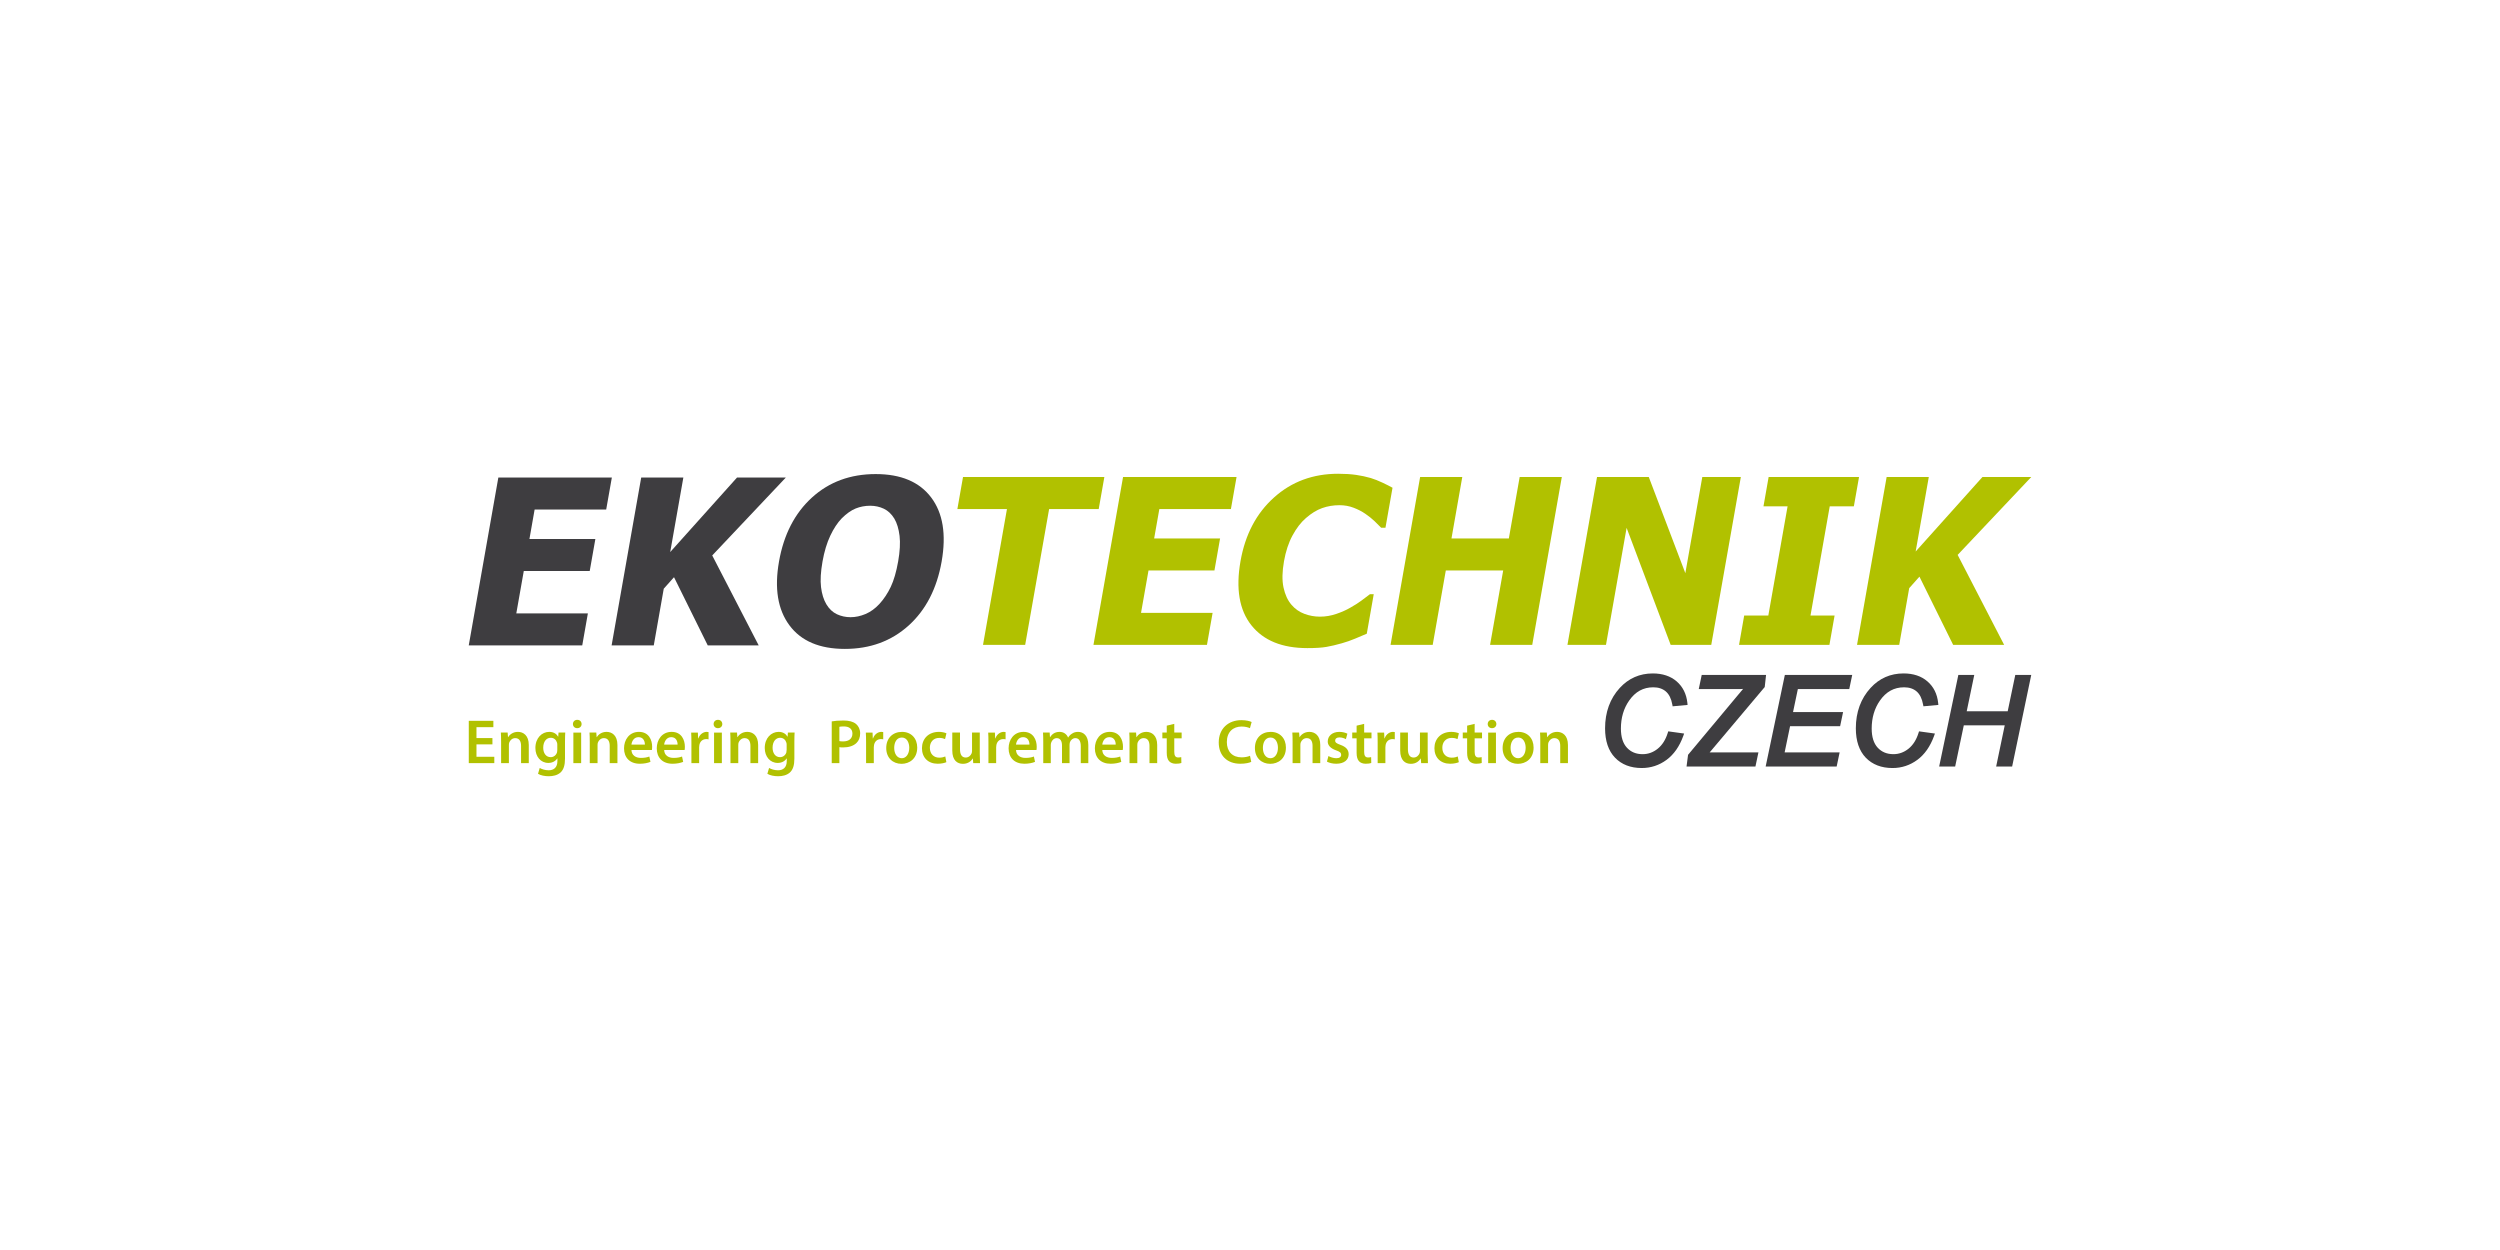 <?xml version="1.0" encoding="UTF-8"?> <!-- Creator: CorelDRAW 2019 (64-Bit) --> <svg xmlns="http://www.w3.org/2000/svg" xmlns:xlink="http://www.w3.org/1999/xlink" xmlns:xodm="http://www.corel.com/coreldraw/odm/2003" xml:space="preserve" width="256px" height="128px" shape-rendering="geometricPrecision" text-rendering="geometricPrecision" image-rendering="optimizeQuality" fill-rule="evenodd" clip-rule="evenodd" viewBox="0 0 256 128"> <rect fill="none" width="256" height="128"></rect> <g id="Ebene_x0020_1">  <g id="_1868485235600"> <polygon fill="#3E3D40" fill-rule="nonzero" points="48,66.088 51.03,48.902 62.653,48.902 62.074,52.179 54.745,52.179 54.215,55.191 60.966,55.191 60.388,58.469 53.636,58.469 52.87,62.809 60.199,62.809 59.622,66.088 "></polygon> <polygon fill="#3E3D40" fill-rule="nonzero" points="77.69,66.088 72.473,66.088 69.019,59.105 67.968,60.283 66.946,66.088 62.629,66.088 65.659,48.902 69.975,48.902 68.63,56.53 75.469,48.902 80.466,48.902 72.932,56.878 "></polygon> <path fill="#3E3D40" fill-rule="nonzero" d="M96.424 57.501c-0.49,2.778 -1.618,4.962 -3.383,6.555 -1.767,1.592 -3.941,2.392 -6.527,2.392 -2.593,0 -4.485,-0.807 -5.679,-2.421 -1.193,-1.61 -1.548,-3.785 -1.064,-6.526 0.486,-2.763 1.61,-4.945 3.37,-6.55 1.76,-1.604 3.936,-2.406 6.529,-2.406 2.585,0 4.48,0.799 5.683,2.396 1.204,1.596 1.561,3.782 1.071,6.56zm-4.453 -0.011c0.18,-1.024 0.228,-1.896 0.145,-2.614 -0.087,-0.719 -0.264,-1.309 -0.538,-1.773 -0.286,-0.468 -0.644,-0.805 -1.074,-1.01 -0.429,-0.202 -0.895,-0.305 -1.394,-0.305 -0.531,0 -1.029,0.095 -1.492,0.282 -0.464,0.19 -0.939,0.525 -1.426,1.01 -0.432,0.448 -0.824,1.04 -1.172,1.778 -0.349,0.74 -0.614,1.621 -0.795,2.643 -0.185,1.053 -0.237,1.929 -0.151,2.625 0.085,0.696 0.266,1.279 0.545,1.75 0.286,0.476 0.645,0.816 1.078,1.021 0.434,0.202 0.9,0.305 1.4,0.305 0.508,0 1.02,-0.111 1.535,-0.327 0.516,-0.22 0.988,-0.562 1.415,-1.023 0.458,-0.501 0.845,-1.082 1.163,-1.748 0.317,-0.664 0.572,-1.538 0.761,-2.614z"></path> <g> <polygon fill="#B1C100" fill-rule="nonzero" points="100.661,66.033 103.113,52.126 98.035,52.126 98.613,48.847 113.086,48.847 112.508,52.126 107.43,52.126 104.978,66.033 "></polygon> <polygon fill="#B1C100" fill-rule="nonzero" points="111.971,66.033 115.001,48.847 126.623,48.847 126.046,52.126 118.717,52.126 118.185,55.139 124.936,55.139 124.359,58.416 117.607,58.416 116.842,62.755 124.171,62.755 123.593,66.033 "></polygon> <path fill="#B1C100" fill-rule="nonzero" d="M133.873 66.366c-2.579,0 -4.488,-0.776 -5.73,-2.336 -1.239,-1.558 -1.611,-3.749 -1.114,-6.572 0.481,-2.726 1.624,-4.898 3.429,-6.514 1.803,-1.622 3.995,-2.431 6.573,-2.431 0.685,0 1.295,0.039 1.827,0.115 0.532,0.077 1.035,0.185 1.512,0.324 0.373,0.115 0.771,0.271 1.197,0.472 0.425,0.201 0.769,0.375 1.028,0.521l-0.723 4.097 -0.439 0c-0.174,-0.185 -0.397,-0.408 -0.667,-0.664 -0.271,-0.258 -0.582,-0.511 -0.94,-0.755 -0.356,-0.247 -0.76,-0.458 -1.211,-0.629 -0.45,-0.175 -0.936,-0.262 -1.458,-0.262 -0.623,0 -1.213,0.099 -1.767,0.296 -0.554,0.197 -1.109,0.537 -1.662,1.021 -0.509,0.437 -0.966,1.03 -1.37,1.776 -0.406,0.746 -0.696,1.629 -0.875,2.644 -0.189,1.07 -0.206,1.967 -0.049,2.694 0.157,0.728 0.426,1.313 0.81,1.761 0.369,0.431 0.812,0.743 1.329,0.934 0.514,0.193 1.048,0.288 1.593,0.288 0.569,0 1.129,-0.094 1.678,-0.283 0.549,-0.187 1.019,-0.397 1.415,-0.629 0.426,-0.237 0.807,-0.477 1.144,-0.725 0.335,-0.246 0.627,-0.467 0.876,-0.66l0.393 0 -0.711 4.041c-0.342,0.146 -0.737,0.313 -1.185,0.502 -0.449,0.188 -0.905,0.349 -1.366,0.478 -0.568,0.163 -1.093,0.286 -1.577,0.371 -0.483,0.085 -1.139,0.125 -1.96,0.125z"></path> <polygon fill="#B1C100" fill-rule="nonzero" points="156.901,66.033 152.584,66.033 153.926,58.416 148.051,58.416 146.709,66.033 142.393,66.033 145.421,48.847 149.737,48.847 148.631,55.139 154.505,55.139 155.614,48.847 159.93,48.847 "></polygon> <polygon fill="#B1C100" fill-rule="nonzero" points="175.233,66.033 171.076,66.033 166.565,54.052 164.453,66.033 160.507,66.033 163.535,48.847 168.835,48.847 172.579,58.693 174.315,48.847 178.262,48.847 "></polygon> <polygon fill="#B1C100" fill-rule="nonzero" points="187.333,66.033 178.078,66.033 178.604,63.033 181.076,63.033 183.049,51.848 180.58,51.848 181.107,48.847 190.365,48.847 189.835,51.848 187.365,51.848 185.394,63.033 187.862,63.033 "></polygon> <polygon fill="#B1C100" fill-rule="nonzero" points="205.223,66.033 200.003,66.033 196.55,59.049 195.502,60.228 194.48,66.033 190.16,66.033 193.192,48.847 197.508,48.847 196.163,56.476 203.001,48.847 207.999,48.847 200.463,56.822 "></polygon> </g> <path fill="#3E3D40" fill-rule="nonzero" d="M170.773 75.064c-0.216,0.692 -0.56,1.232 -1.024,1.606 -0.456,0.369 -0.977,0.557 -1.541,0.557 -0.667,0 -1.196,-0.216 -1.608,-0.659 -0.41,-0.441 -0.619,-1.099 -0.619,-1.958 0,-1.102 0.28,-2.065 0.839,-2.863 0.639,-0.921 1.449,-1.367 2.481,-1.367 0.524,0 0.957,0.145 1.283,0.428 0.329,0.284 0.55,0.728 0.658,1.324l0.035 0.195 1.531 -0.142 -0.022 -0.216c-0.099,-0.913 -0.469,-1.648 -1.096,-2.194 -0.626,-0.541 -1.448,-0.815 -2.446,-0.815 -1.338,0 -2.473,0.499 -3.376,1.48 -1.001,1.092 -1.509,2.486 -1.509,4.144 0,1.289 0.341,2.299 1.017,3.001 0.674,0.704 1.598,1.061 2.738,1.061 0.936,0 1.79,-0.283 2.541,-0.836 0.748,-0.553 1.323,-1.373 1.711,-2.445l0.089 -0.25 -1.628 -0.225 -0.054 0.174z"></path> <path fill="#3E3D40" fill-rule="nonzero" d="M194.98 70.38c0.525,0 0.957,0.142 1.284,0.426 0.328,0.285 0.549,0.73 0.657,1.327l0.038 0.192 1.53 -0.14 -0.024 -0.219c-0.097,-0.911 -0.466,-1.647 -1.095,-2.19 -0.625,-0.543 -1.448,-0.817 -2.447,-0.817 -1.338,0 -2.474,0.5 -3.373,1.481 -1.001,1.089 -1.512,2.483 -1.512,4.142 0,1.291 0.344,2.301 1.015,3.003 0.679,0.703 1.599,1.061 2.744,1.061 0.932,0 1.786,-0.283 2.538,-0.837 0.748,-0.551 1.323,-1.375 1.711,-2.443l0.091 -0.251 -1.629 -0.225 -0.055 0.174c-0.217,0.692 -0.558,1.232 -1.022,1.605 -0.458,0.368 -0.979,0.557 -1.544,0.557 -0.668,0 -1.193,-0.218 -1.606,-0.658 -0.411,-0.442 -0.62,-1.102 -0.62,-1.96 0,-1.1 0.282,-2.065 0.839,-2.862 0.641,-0.919 1.451,-1.366 2.48,-1.366z"></path> <path fill="#3E3D40" fill-rule="nonzero" d="M180.708 70.351l0.137 -1.238 -6.589 0 -0.304 1.45 4.269 -0.005c0.068,0 0.159,-0.006 0.271,-0.013 -0.063,0.07 -0.125,0.144 -0.185,0.22l-5.45 6.526 -0.155 1.202 7.055 0 0.306 -1.45 -4.992 0c0.196,-0.231 0.46,-0.541 0.788,-0.933l4.849 -5.759z"></path> <polygon fill="#3E3D40" fill-rule="nonzero" points="180.803,78.493 188.074,78.493 188.378,77.047 182.746,77.047 183.302,74.366 188.428,74.366 188.732,72.915 183.607,72.915 184.1,70.563 189.364,70.563 189.667,69.113 182.769,69.113 "></polygon> <polygon fill="#3E3D40" fill-rule="nonzero" points="206.365,69.113 205.589,72.831 201.392,72.831 202.165,69.113 200.534,69.113 198.57,78.493 200.209,78.493 201.093,74.274 205.285,74.274 204.406,78.493 206.043,78.493 208,69.113 "></polygon> <g> <polygon fill="#B1C100" fill-rule="nonzero" points="50.425,76.223 48.791,76.223 48.791,77.494 50.617,77.494 50.617,78.144 48.003,78.144 48.003,73.812 50.521,73.812 50.521,74.462 48.791,74.462 48.791,75.579 50.425,75.579 "></polygon> <path fill="#B1C100" fill-rule="nonzero" d="M51.313 75.945c0,-0.361 -0.007,-0.661 -0.025,-0.931l0.694 0 0.038 0.47 0.019 0c0.135,-0.245 0.476,-0.54 0.997,-0.54 0.546,0 1.111,0.354 1.111,1.343l0 1.857 -0.79 0 0 -1.769c0,-0.45 -0.168,-0.791 -0.598,-0.791 -0.315,0 -0.533,0.226 -0.617,0.464 -0.025,0.071 -0.032,0.167 -0.032,0.257l0 1.839 -0.797 0 0 -2.199z"></path> <path fill="#B1C100" fill-rule="nonzero" d="M57.882 75.014c-0.012,0.212 -0.026,0.47 -0.026,0.9l0 1.773c0,0.656 -0.135,1.126 -0.462,1.42 -0.327,0.29 -0.778,0.38 -1.208,0.38 -0.399,0 -0.823,-0.083 -1.092,-0.25l0.174 -0.598c0.198,0.115 0.532,0.238 0.912,0.238 0.514,0 0.898,-0.271 0.898,-0.946l0 -0.27 -0.011 0c-0.181,0.276 -0.503,0.464 -0.914,0.464 -0.777,0 -1.329,-0.643 -1.329,-1.53 0,-1.028 0.669,-1.651 1.42,-1.651 0.476,0 0.758,0.231 0.906,0.489l0.012 0 0.033 -0.419 0.687 0zm-0.815 1.253c0,-0.071 -0.007,-0.148 -0.026,-0.213 -0.084,-0.288 -0.308,-0.506 -0.644,-0.506 -0.442,0 -0.771,0.384 -0.771,1.022 0,0.532 0.271,0.964 0.765,0.964 0.297,0 0.553,-0.195 0.643,-0.476 0.02,-0.084 0.033,-0.193 0.033,-0.282l0 -0.509z"></path> <path fill="#B1C100" fill-rule="nonzero" d="M59.556 74.139c0,0.24 -0.174,0.426 -0.45,0.426 -0.264,0 -0.438,-0.186 -0.438,-0.426 0,-0.243 0.18,-0.429 0.444,-0.429 0.27,0 0.437,0.186 0.444,0.429zm-0.843 0.876l0.798 0 0 3.129 -0.798 0 0 -3.129z"></path> <path fill="#B1C100" fill-rule="nonzero" d="M60.391 75.945c0,-0.361 -0.006,-0.661 -0.025,-0.931l0.693 0 0.039 0.47 0.02 0c0.134,-0.245 0.475,-0.54 0.995,-0.54 0.547,0 1.111,0.354 1.111,1.343l0 1.857 -0.79 0 0 -1.769c0,-0.45 -0.167,-0.791 -0.596,-0.791 -0.316,0 -0.534,0.226 -0.618,0.464 -0.025,0.071 -0.032,0.167 -0.032,0.257l0 1.839 -0.797 0 0 -2.199z"></path> <path fill="#B1C100" fill-rule="nonzero" d="M64.66 76.799c0.019,0.566 0.463,0.81 0.964,0.81 0.367,0 0.629,-0.051 0.867,-0.141l0.115 0.547c-0.27,0.11 -0.642,0.192 -1.091,0.192 -1.016,0 -1.614,-0.622 -1.614,-1.58 0,-0.866 0.527,-1.684 1.529,-1.684 1.016,0 1.35,0.836 1.35,1.524 0,0.149 -0.012,0.262 -0.026,0.332l-2.094 0zm1.375 -0.551c0.006,-0.29 -0.121,-0.764 -0.649,-0.764 -0.489,0 -0.695,0.442 -0.726,0.764l1.375 0z"></path> <path fill="#B1C100" fill-rule="nonzero" d="M68.01 76.799c0.018,0.566 0.463,0.81 0.964,0.81 0.366,0 0.628,-0.051 0.867,-0.141l0.116 0.547c-0.271,0.11 -0.644,0.192 -1.093,0.192 -1.015,0 -1.613,-0.622 -1.613,-1.58 0,-0.866 0.527,-1.684 1.528,-1.684 1.017,0 1.351,0.836 1.351,1.524 0,0.149 -0.012,0.262 -0.026,0.332l-2.094 0zm1.375 -0.551c0.006,-0.29 -0.122,-0.764 -0.649,-0.764 -0.488,0 -0.695,0.442 -0.726,0.764l1.375 0z"></path> <path fill="#B1C100" fill-rule="nonzero" d="M70.8 76.024c0,-0.425 -0.007,-0.727 -0.025,-1.009l0.688 0 0.025 0.598 0.025 0c0.155,-0.444 0.521,-0.67 0.855,-0.67 0.077,0 0.122,0.006 0.187,0.02l0 0.746c-0.065,-0.015 -0.135,-0.027 -0.23,-0.027 -0.382,0 -0.639,0.243 -0.709,0.597 -0.012,0.072 -0.025,0.156 -0.025,0.246l0 1.619 -0.791 0 0 -2.12z"></path> <path fill="#B1C100" fill-rule="nonzero" d="M73.964 74.139c0,0.24 -0.174,0.426 -0.451,0.426 -0.264,0 -0.438,-0.186 -0.438,-0.426 0,-0.243 0.181,-0.429 0.444,-0.429 0.271,0 0.437,0.186 0.445,0.429zm-0.844 0.876l0.798 0 0 3.129 -0.798 0 0 -3.129z"></path> <path fill="#B1C100" fill-rule="nonzero" d="M74.799 75.945c0,-0.361 -0.007,-0.661 -0.025,-0.931l0.694 0 0.039 0.47 0.019 0c0.134,-0.245 0.476,-0.54 0.996,-0.54 0.546,0 1.111,0.354 1.111,1.343l0 1.857 -0.79 0 0 -1.769c0,-0.45 -0.168,-0.791 -0.598,-0.791 -0.314,0 -0.533,0.226 -0.617,0.464 -0.025,0.071 -0.03,0.167 -0.03,0.257l0 1.839 -0.799 0 0 -2.199z"></path> <path fill="#B1C100" fill-rule="nonzero" d="M81.368 75.014c-0.01,0.212 -0.025,0.47 -0.025,0.9l0 1.773c0,0.656 -0.135,1.126 -0.463,1.42 -0.327,0.29 -0.778,0.38 -1.207,0.38 -0.399,0 -0.822,-0.083 -1.094,-0.25l0.175 -0.598c0.199,0.115 0.533,0.238 0.912,0.238 0.513,0 0.899,-0.271 0.899,-0.946l0 -0.27 -0.012 0c-0.18,0.276 -0.502,0.464 -0.913,0.464 -0.778,0 -1.33,-0.643 -1.33,-1.53 0,-1.028 0.669,-1.651 1.42,-1.651 0.476,0 0.76,0.231 0.906,0.489l0.013 0 0.032 -0.419 0.687 0zm-0.815 1.253c0,-0.071 -0.007,-0.148 -0.027,-0.213 -0.083,-0.288 -0.307,-0.506 -0.643,-0.506 -0.442,0 -0.77,0.384 -0.77,1.022 0,0.532 0.27,0.964 0.764,0.964 0.297,0 0.552,-0.195 0.644,-0.476 0.019,-0.084 0.032,-0.193 0.032,-0.282l0 -0.509z"></path> <path fill="#B1C100" fill-rule="nonzero" d="M85.169 73.871c0.282,-0.051 0.675,-0.091 1.207,-0.091 0.579,0 1.002,0.122 1.279,0.353 0.257,0.213 0.425,0.553 0.425,0.957 0,0.413 -0.128,0.754 -0.372,0.985 -0.316,0.315 -0.81,0.462 -1.37,0.462 -0.149,0 -0.283,-0.005 -0.386,-0.026l0 1.633 -0.783 0 0 -4.273zm0.783 2.018c0.097,0.024 0.226,0.032 0.386,0.032 0.592,0 0.95,-0.291 0.95,-0.799 0,-0.481 -0.333,-0.735 -0.879,-0.735 -0.22,0 -0.372,0.017 -0.457,0.037l0 1.465z"></path> <path fill="#B1C100" fill-rule="nonzero" d="M88.686 76.024c0,-0.425 -0.007,-0.727 -0.025,-1.009l0.688 0 0.024 0.598 0.027 0c0.154,-0.444 0.52,-0.67 0.854,-0.67 0.077,0 0.122,0.006 0.187,0.02l0 0.746c-0.065,-0.015 -0.135,-0.027 -0.232,-0.027 -0.379,0 -0.636,0.243 -0.706,0.597 -0.013,0.072 -0.026,0.156 -0.026,0.246l0 1.619 -0.791 0 0 -2.12z"></path> <path fill="#B1C100" fill-rule="nonzero" d="M93.924 76.552c0,1.149 -0.81,1.664 -1.606,1.664 -0.887,0 -1.568,-0.612 -1.568,-1.616 0,-1.027 0.675,-1.656 1.619,-1.656 0.932,0 1.555,0.656 1.555,1.608zm-2.358 0.031c0,0.604 0.295,1.059 0.778,1.059 0.449,0 0.764,-0.443 0.764,-1.072 0,-0.489 -0.218,-1.047 -0.758,-1.047 -0.559,0 -0.784,0.537 -0.784,1.06z"></path> <path fill="#B1C100" fill-rule="nonzero" d="M96.908 78.046c-0.167,0.078 -0.495,0.161 -0.888,0.161 -0.976,0 -1.611,-0.622 -1.611,-1.592 0,-0.938 0.642,-1.671 1.739,-1.671 0.29,0 0.586,0.063 0.767,0.147l-0.142 0.591c-0.129,-0.057 -0.315,-0.122 -0.598,-0.122 -0.605,0 -0.965,0.444 -0.957,1.016 0,0.644 0.417,1.009 0.957,1.009 0.277,0 0.469,-0.058 0.623,-0.122l0.11 0.583z"></path> <path fill="#B1C100" fill-rule="nonzero" d="M100.329 77.205c0,0.373 0.013,0.682 0.025,0.939l-0.695 0 -0.037 -0.474 -0.014 0c-0.133,0.224 -0.443,0.546 -1.002,0.546 -0.572,0 -1.092,-0.342 -1.092,-1.363l0 -1.839 0.79 0 0 1.704c0,0.518 0.167,0.854 0.585,0.854 0.314,0 0.52,-0.224 0.603,-0.425 0.027,-0.07 0.045,-0.155 0.045,-0.243l0 -1.89 0.792 0 0 2.191z"></path> <path fill="#B1C100" fill-rule="nonzero" d="M101.216 76.024c0,-0.425 -0.007,-0.727 -0.025,-1.009l0.688 0 0.025 0.598 0.025 0c0.154,-0.444 0.521,-0.67 0.856,-0.67 0.076,0 0.121,0.006 0.186,0.02l0 0.746c-0.065,-0.015 -0.135,-0.027 -0.231,-0.027 -0.381,0 -0.637,0.243 -0.707,0.597 -0.013,0.072 -0.026,0.156 -0.026,0.246l0 1.619 -0.791 0 0 -2.12z"></path> <path fill="#B1C100" fill-rule="nonzero" d="M104.04 76.799c0.018,0.566 0.462,0.81 0.964,0.81 0.366,0 0.628,-0.051 0.866,-0.141l0.116 0.547c-0.27,0.11 -0.643,0.192 -1.093,0.192 -1.014,0 -1.613,-0.622 -1.613,-1.58 0,-0.866 0.527,-1.684 1.529,-1.684 1.017,0 1.35,0.836 1.35,1.524 0,0.149 -0.012,0.262 -0.025,0.332l-2.094 0zm1.375 -0.551c0.006,-0.29 -0.123,-0.764 -0.65,-0.764 -0.488,0 -0.695,0.442 -0.725,0.764l1.375 0z"></path> <path fill="#B1C100" fill-rule="nonzero" d="M106.829 75.945c0,-0.361 -0.006,-0.661 -0.025,-0.931l0.682 0 0.03 0.463 0.02 0c0.155,-0.245 0.436,-0.533 0.964,-0.533 0.411,0 0.733,0.23 0.868,0.579l0.012 0c0.11,-0.174 0.237,-0.303 0.387,-0.393 0.171,-0.123 0.373,-0.186 0.628,-0.186 0.522,0 1.048,0.354 1.048,1.357l0 1.843 -0.772 0 0 -1.728c0,-0.523 -0.179,-0.832 -0.559,-0.832 -0.269,0 -0.468,0.195 -0.551,0.42 -0.019,0.077 -0.039,0.174 -0.039,0.263l0 1.877 -0.773 0 0 -1.813c0,-0.438 -0.172,-0.747 -0.538,-0.747 -0.296,0 -0.495,0.233 -0.566,0.452 -0.032,0.078 -0.044,0.166 -0.044,0.255l0 1.853 -0.772 0 0 -2.199z"></path> <path fill="#B1C100" fill-rule="nonzero" d="M112.873 76.799c0.019,0.566 0.463,0.81 0.964,0.81 0.366,0 0.628,-0.051 0.867,-0.141l0.115 0.547c-0.269,0.11 -0.641,0.192 -1.092,0.192 -1.014,0 -1.612,-0.622 -1.612,-1.58 0,-0.866 0.526,-1.684 1.528,-1.684 1.016,0 1.351,0.836 1.351,1.524 0,0.149 -0.013,0.262 -0.027,0.332l-2.094 0zm1.375 -0.551c0.008,-0.29 -0.121,-0.764 -0.649,-0.764 -0.488,0 -0.694,0.442 -0.726,0.764l1.375 0z"></path> <path fill="#B1C100" fill-rule="nonzero" d="M115.663 75.945c0,-0.361 -0.007,-0.661 -0.025,-0.931l0.695 0 0.037 0.47 0.02 0c0.135,-0.245 0.476,-0.54 0.997,-0.54 0.545,0 1.11,0.354 1.11,1.343l0 1.857 -0.79 0 0 -1.769c0,-0.45 -0.167,-0.791 -0.597,-0.791 -0.316,0 -0.534,0.226 -0.618,0.464 -0.024,0.071 -0.031,0.167 -0.031,0.257l0 1.839 -0.798 0 0 -2.199z"></path> <path fill="#B1C100" fill-rule="nonzero" d="M120.246 74.122l0 0.892 0.754 0 0 0.59 -0.754 0 0 1.383c0,0.378 0.104,0.578 0.406,0.578 0.134,0 0.237,-0.019 0.308,-0.038l0.013 0.603c-0.116,0.047 -0.321,0.077 -0.573,0.077 -0.289,0 -0.531,-0.097 -0.679,-0.256 -0.168,-0.179 -0.246,-0.462 -0.246,-0.874l0 -1.473 -0.45 0 0 -0.59 0.45 0 0 -0.707 0.771 -0.185z"></path> <path fill="#B1C100" fill-rule="nonzero" d="M128.128 78.015c-0.187,0.095 -0.598,0.192 -1.118,0.192 -1.375,0 -2.211,-0.858 -2.211,-2.179 0,-1.425 0.989,-2.285 2.315,-2.285 0.519,0 0.892,0.108 1.053,0.191l-0.173 0.631c-0.206,-0.091 -0.489,-0.168 -0.849,-0.168 -0.88,0 -1.516,0.552 -1.516,1.593 0,0.952 0.559,1.563 1.51,1.563 0.32,0 0.656,-0.064 0.86,-0.16l0.129 0.622z"></path> <path fill="#B1C100" fill-rule="nonzero" d="M131.678 76.552c0,1.149 -0.808,1.664 -1.606,1.664 -0.888,0 -1.569,-0.612 -1.569,-1.616 0,-1.027 0.675,-1.656 1.619,-1.656 0.933,0 1.556,0.656 1.556,1.608zm-2.357 0.031c0,0.604 0.294,1.059 0.775,1.059 0.45,0 0.766,-0.443 0.766,-1.072 0,-0.489 -0.219,-1.047 -0.759,-1.047 -0.56,0 -0.782,0.537 -0.782,1.06z"></path> <path fill="#B1C100" fill-rule="nonzero" d="M132.361 75.945c0,-0.361 -0.006,-0.661 -0.026,-0.931l0.693 0 0.041 0.47 0.019 0c0.133,-0.245 0.475,-0.54 0.995,-0.54 0.546,0 1.112,0.354 1.112,1.343l0 1.857 -0.79 0 0 -1.769c0,-0.45 -0.168,-0.791 -0.596,-0.791 -0.317,0 -0.535,0.226 -0.619,0.464 -0.026,0.071 -0.032,0.167 -0.032,0.257l0 1.839 -0.797 0 0 -2.199z"></path> <path fill="#B1C100" fill-rule="nonzero" d="M136.032 77.417c0.18,0.11 0.522,0.225 0.803,0.225 0.348,0 0.5,-0.141 0.5,-0.347 0,-0.21 -0.127,-0.321 -0.513,-0.456 -0.61,-0.212 -0.868,-0.548 -0.861,-0.914 0,-0.552 0.456,-0.981 1.183,-0.981 0.346,0 0.648,0.089 0.827,0.186l-0.152 0.56c-0.135,-0.077 -0.387,-0.181 -0.663,-0.181 -0.282,0 -0.437,0.134 -0.437,0.329 0,0.198 0.147,0.294 0.545,0.436 0.568,0.207 0.833,0.495 0.838,0.957 0,0.564 -0.443,0.976 -1.272,0.976 -0.38,0 -0.721,-0.089 -0.952,-0.217l0.154 -0.573z"></path> <path fill="#B1C100" fill-rule="nonzero" d="M139.69 74.122l0 0.892 0.752 0 0 0.59 -0.752 0 0 1.383c0,0.378 0.103,0.578 0.405,0.578 0.135,0 0.238,-0.019 0.31,-0.038l0.012 0.603c-0.117,0.047 -0.322,0.077 -0.574,0.077 -0.288,0 -0.532,-0.097 -0.679,-0.256 -0.168,-0.179 -0.247,-0.462 -0.247,-0.874l0 -1.473 -0.448 0 0 -0.59 0.448 0 0 -0.707 0.773 -0.185z"></path> <path fill="#B1C100" fill-rule="nonzero" d="M141.072 76.024c0,-0.425 -0.007,-0.727 -0.025,-1.009l0.687 0 0.029 0.598 0.023 0c0.155,-0.444 0.521,-0.67 0.854,-0.67 0.076,0 0.124,0.006 0.186,0.02l0 0.746c-0.062,-0.015 -0.134,-0.027 -0.23,-0.027 -0.38,0 -0.638,0.243 -0.709,0.597 -0.011,0.072 -0.024,0.156 -0.024,0.246l0 1.619 -0.791 0 0 -2.12z"></path> <path fill="#B1C100" fill-rule="nonzero" d="M146.195 77.205c0,0.373 0.012,0.682 0.024,0.939l-0.692 0 -0.039 -0.474 -0.012 0c-0.135,0.224 -0.444,0.546 -1.004,0.546 -0.57,0 -1.091,-0.342 -1.091,-1.363l0 -1.839 0.79 0 0 1.704c0,0.518 0.168,0.854 0.584,0.854 0.315,0 0.522,-0.224 0.605,-0.425 0.024,-0.07 0.044,-0.155 0.044,-0.243l0 -1.89 0.791 0 0 2.191z"></path> <path fill="#B1C100" fill-rule="nonzero" d="M149.384 78.046c-0.167,0.078 -0.493,0.161 -0.887,0.161 -0.975,0 -1.612,-0.622 -1.612,-1.592 0,-0.938 0.643,-1.671 1.741,-1.671 0.289,0 0.587,0.063 0.765,0.147l-0.14 0.591c-0.131,-0.057 -0.317,-0.122 -0.598,-0.122 -0.607,0 -0.963,0.444 -0.958,1.016 0,0.644 0.417,1.009 0.958,1.009 0.275,0 0.467,-0.058 0.624,-0.122l0.107 0.583z"></path> <path fill="#B1C100" fill-rule="nonzero" d="M151.004 74.122l0 0.892 0.755 0 0 0.59 -0.755 0 0 1.383c0,0.378 0.103,0.578 0.405,0.578 0.135,0 0.237,-0.019 0.31,-0.038l0.011 0.603c-0.115,0.047 -0.321,0.077 -0.57,0.077 -0.289,0 -0.534,-0.097 -0.682,-0.256 -0.166,-0.179 -0.244,-0.462 -0.244,-0.874l0 -1.473 -0.448 0 0 -0.59 0.448 0 0 -0.707 0.77 -0.185z"></path> <path fill="#B1C100" fill-rule="nonzero" d="M153.228 74.139c0,0.24 -0.172,0.426 -0.449,0.426 -0.263,0 -0.437,-0.186 -0.437,-0.426 0,-0.243 0.179,-0.429 0.444,-0.429 0.27,0 0.437,0.186 0.442,0.429zm-0.839 0.876l0.796 0 0 3.129 -0.796 0 0 -3.129z"></path> <path fill="#B1C100" fill-rule="nonzero" d="M157.04 76.552c0,1.149 -0.807,1.664 -1.605,1.664 -0.887,0 -1.568,-0.612 -1.568,-1.616 0,-1.027 0.676,-1.656 1.62,-1.656 0.932,0 1.553,0.656 1.553,1.608zm-2.356 0.031c0,0.604 0.294,1.059 0.776,1.059 0.451,0 0.768,-0.443 0.768,-1.072 0,-0.489 -0.221,-1.047 -0.761,-1.047 -0.558,0 -0.783,0.537 -0.783,1.06z"></path> <path fill="#B1C100" fill-rule="nonzero" d="M157.725 75.945c0,-0.361 -0.005,-0.661 -0.025,-0.931l0.693 0 0.038 0.47 0.021 0c0.133,-0.245 0.473,-0.54 0.996,-0.54 0.546,0 1.11,0.354 1.11,1.343l0 1.857 -0.79 0 0 -1.769c0,-0.45 -0.168,-0.791 -0.597,-0.791 -0.317,0 -0.533,0.226 -0.616,0.464 -0.024,0.071 -0.031,0.167 -0.031,0.257l0 1.839 -0.799 0 0 -2.199z"></path> </g> </g> </g> </svg> 